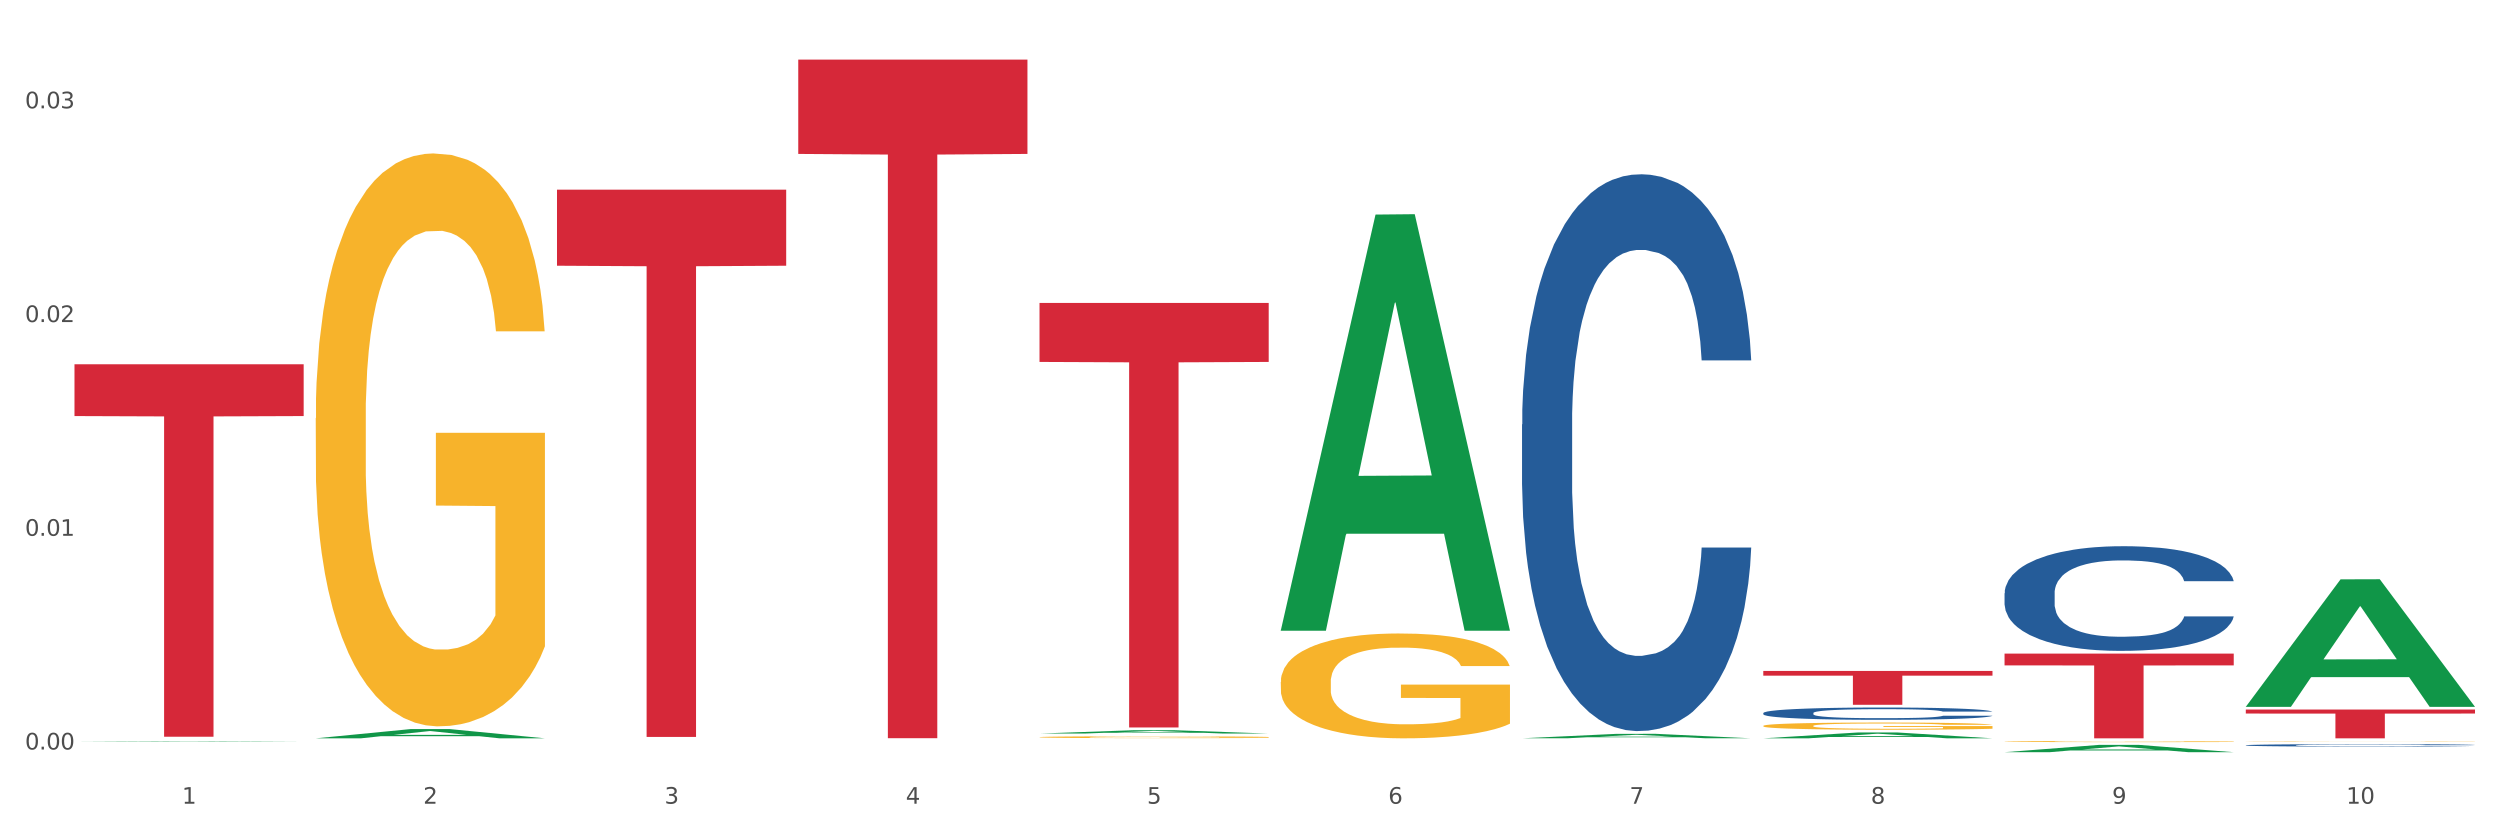 <?xml version="1.0" encoding="utf-8" standalone="no"?>
<!DOCTYPE svg PUBLIC "-//W3C//DTD SVG 1.1//EN"
  "http://www.w3.org/Graphics/SVG/1.1/DTD/svg11.dtd">
<svg xmlns:xlink="http://www.w3.org/1999/xlink" width="1080pt" height="360pt" viewBox="0 0 1080 360" xmlns="http://www.w3.org/2000/svg" version="1.1">
 <rect x="0" y="0" width="1080" height="360" fill="#333333" stroke="none"/>
 <defs>
  <style type="text/css">*{stroke-linejoin: round; stroke-linecap: butt}</style>
 </defs>
 <g id="figure_1">
  <g id="patch_1">
   <path d="M 0 360 
L 1080 360 
L 1080 0 
L 0 0 
z
" style="fill: #ffffff; stroke: #ffffff; stroke-linejoin: miter"/>
  </g>
  <g id="axes_1">
   <g id="matplotlib.axis_1">
    <g id="xtick_1">
     <g id="text_1">
      <!-- 1 -->
      <g style="fill: #4d4d4d" transform="translate(78.627 347.204) scale(0.096 -0.096)">
       <defs>
        <path id="DejaVuSans-31" d="M 794 531 
L 1825 531 
L 1825 4091 
L 703 3866 
L 703 4441 
L 1819 4666 
L 2450 4666 
L 2450 531 
L 3481 531 
L 3481 0 
L 794 0 
L 794 531 
z
" transform="scale(0.016)"/>
       </defs>
       <use xlink:href="#DejaVuSans-31"/>
      </g>
     </g>
    </g>
    <g id="xtick_2">
     <g id="text_2">
      <!-- 2 -->
      <g style="fill: #4d4d4d" transform="translate(182.851 347.204) scale(0.096 -0.096)">
       <defs>
        <path id="DejaVuSans-32" d="M 1228 531 
L 3431 531 
L 3431 0 
L 469 0 
L 469 531 
Q 828 903 1448 1529 
Q 2069 2156 2228 2338 
Q 2531 2678 2651 2914 
Q 2772 3150 2772 3378 
Q 2772 3750 2511 3984 
Q 2250 4219 1831 4219 
Q 1534 4219 1204 4116 
Q 875 4013 500 3803 
L 500 4441 
Q 881 4594 1212 4672 
Q 1544 4750 1819 4750 
Q 2544 4750 2975 4387 
Q 3406 4025 3406 3419 
Q 3406 3131 3298 2873 
Q 3191 2616 2906 2266 
Q 2828 2175 2409 1742 
Q 1991 1309 1228 531 
z
" transform="scale(0.016)"/>
       </defs>
       <use xlink:href="#DejaVuSans-32"/>
      </g>
     </g>
    </g>
    <g id="xtick_3">
     <g id="text_3">
      <!-- 3 -->
      <g style="fill: #4d4d4d" transform="translate(287.074 347.204) scale(0.096 -0.096)">
       <defs>
        <path id="DejaVuSans-33" d="M 2597 2516 
Q 3050 2419 3304 2112 
Q 3559 1806 3559 1356 
Q 3559 666 3084 287 
Q 2609 -91 1734 -91 
Q 1441 -91 1130 -33 
Q 819 25 488 141 
L 488 750 
Q 750 597 1062 519 
Q 1375 441 1716 441 
Q 2309 441 2620 675 
Q 2931 909 2931 1356 
Q 2931 1769 2642 2001 
Q 2353 2234 1838 2234 
L 1294 2234 
L 1294 2753 
L 1863 2753 
Q 2328 2753 2575 2939 
Q 2822 3125 2822 3475 
Q 2822 3834 2567 4026 
Q 2313 4219 1838 4219 
Q 1578 4219 1281 4162 
Q 984 4106 628 3988 
L 628 4550 
Q 988 4650 1302 4700 
Q 1616 4750 1894 4750 
Q 2613 4750 3031 4423 
Q 3450 4097 3450 3541 
Q 3450 3153 3228 2886 
Q 3006 2619 2597 2516 
z
" transform="scale(0.016)"/>
       </defs>
       <use xlink:href="#DejaVuSans-33"/>
      </g>
     </g>
    </g>
    <g id="xtick_4">
     <g id="text_4">
      <!-- 4 -->
      <g style="fill: #4d4d4d" transform="translate(391.298 347.204) scale(0.096 -0.096)">
       <defs>
        <path id="DejaVuSans-34" d="M 2419 4116 
L 825 1625 
L 2419 1625 
L 2419 4116 
z
M 2253 4666 
L 3047 4666 
L 3047 1625 
L 3713 1625 
L 3713 1100 
L 3047 1100 
L 3047 0 
L 2419 0 
L 2419 1100 
L 313 1100 
L 313 1709 
L 2253 4666 
z
" transform="scale(0.016)"/>
       </defs>
       <use xlink:href="#DejaVuSans-34"/>
      </g>
     </g>
    </g>
    <g id="xtick_5">
     <g id="text_5">
      <!-- 5 -->
      <g style="fill: #4d4d4d" transform="translate(495.522 347.204) scale(0.096 -0.096)">
       <defs>
        <path id="DejaVuSans-35" d="M 691 4666 
L 3169 4666 
L 3169 4134 
L 1269 4134 
L 1269 2991 
Q 1406 3038 1543 3061 
Q 1681 3084 1819 3084 
Q 2600 3084 3056 2656 
Q 3513 2228 3513 1497 
Q 3513 744 3044 326 
Q 2575 -91 1722 -91 
Q 1428 -91 1123 -41 
Q 819 9 494 109 
L 494 744 
Q 775 591 1075 516 
Q 1375 441 1709 441 
Q 2250 441 2565 725 
Q 2881 1009 2881 1497 
Q 2881 1984 2565 2268 
Q 2250 2553 1709 2553 
Q 1456 2553 1204 2497 
Q 953 2441 691 2322 
L 691 4666 
z
" transform="scale(0.016)"/>
       </defs>
       <use xlink:href="#DejaVuSans-35"/>
      </g>
     </g>
    </g>
    <g id="xtick_6">
     <g id="text_6">
      <!-- 6 -->
      <g style="fill: #4d4d4d" transform="translate(599.745 347.204) scale(0.096 -0.096)">
       <defs>
        <path id="DejaVuSans-36" d="M 2113 2584 
Q 1688 2584 1439 2293 
Q 1191 2003 1191 1497 
Q 1191 994 1439 701 
Q 1688 409 2113 409 
Q 2538 409 2786 701 
Q 3034 994 3034 1497 
Q 3034 2003 2786 2293 
Q 2538 2584 2113 2584 
z
M 3366 4563 
L 3366 3988 
Q 3128 4100 2886 4159 
Q 2644 4219 2406 4219 
Q 1781 4219 1451 3797 
Q 1122 3375 1075 2522 
Q 1259 2794 1537 2939 
Q 1816 3084 2150 3084 
Q 2853 3084 3261 2657 
Q 3669 2231 3669 1497 
Q 3669 778 3244 343 
Q 2819 -91 2113 -91 
Q 1303 -91 875 529 
Q 447 1150 447 2328 
Q 447 3434 972 4092 
Q 1497 4750 2381 4750 
Q 2619 4750 2861 4703 
Q 3103 4656 3366 4563 
z
" transform="scale(0.016)"/>
       </defs>
       <use xlink:href="#DejaVuSans-36"/>
      </g>
     </g>
    </g>
    <g id="xtick_7">
     <g id="text_7">
      <!-- 7 -->
      <g style="fill: #4d4d4d" transform="translate(703.969 347.204) scale(0.096 -0.096)">
       <defs>
        <path id="DejaVuSans-37" d="M 525 4666 
L 3525 4666 
L 3525 4397 
L 1831 0 
L 1172 0 
L 2766 4134 
L 525 4134 
L 525 4666 
z
" transform="scale(0.016)"/>
       </defs>
       <use xlink:href="#DejaVuSans-37"/>
      </g>
     </g>
    </g>
    <g id="xtick_8">
     <g id="text_8">
      <!-- 8 -->
      <g style="fill: #4d4d4d" transform="translate(808.193 347.204) scale(0.096 -0.096)">
       <defs>
        <path id="DejaVuSans-38" d="M 2034 2216 
Q 1584 2216 1326 1975 
Q 1069 1734 1069 1313 
Q 1069 891 1326 650 
Q 1584 409 2034 409 
Q 2484 409 2743 651 
Q 3003 894 3003 1313 
Q 3003 1734 2745 1975 
Q 2488 2216 2034 2216 
z
M 1403 2484 
Q 997 2584 770 2862 
Q 544 3141 544 3541 
Q 544 4100 942 4425 
Q 1341 4750 2034 4750 
Q 2731 4750 3128 4425 
Q 3525 4100 3525 3541 
Q 3525 3141 3298 2862 
Q 3072 2584 2669 2484 
Q 3125 2378 3379 2068 
Q 3634 1759 3634 1313 
Q 3634 634 3220 271 
Q 2806 -91 2034 -91 
Q 1263 -91 848 271 
Q 434 634 434 1313 
Q 434 1759 690 2068 
Q 947 2378 1403 2484 
z
M 1172 3481 
Q 1172 3119 1398 2916 
Q 1625 2713 2034 2713 
Q 2441 2713 2670 2916 
Q 2900 3119 2900 3481 
Q 2900 3844 2670 4047 
Q 2441 4250 2034 4250 
Q 1625 4250 1398 4047 
Q 1172 3844 1172 3481 
z
" transform="scale(0.016)"/>
       </defs>
       <use xlink:href="#DejaVuSans-38"/>
      </g>
     </g>
    </g>
    <g id="xtick_9">
     <g id="text_9">
      <!-- 9 -->
      <g style="fill: #4d4d4d" transform="translate(912.416 347.204) scale(0.096 -0.096)">
       <defs>
        <path id="DejaVuSans-39" d="M 703 97 
L 703 672 
Q 941 559 1184 500 
Q 1428 441 1663 441 
Q 2288 441 2617 861 
Q 2947 1281 2994 2138 
Q 2813 1869 2534 1725 
Q 2256 1581 1919 1581 
Q 1219 1581 811 2004 
Q 403 2428 403 3163 
Q 403 3881 828 4315 
Q 1253 4750 1959 4750 
Q 2769 4750 3195 4129 
Q 3622 3509 3622 2328 
Q 3622 1225 3098 567 
Q 2575 -91 1691 -91 
Q 1453 -91 1209 -44 
Q 966 3 703 97 
z
M 1959 2075 
Q 2384 2075 2632 2365 
Q 2881 2656 2881 3163 
Q 2881 3666 2632 3958 
Q 2384 4250 1959 4250 
Q 1534 4250 1286 3958 
Q 1038 3666 1038 3163 
Q 1038 2656 1286 2365 
Q 1534 2075 1959 2075 
z
" transform="scale(0.016)"/>
       </defs>
       <use xlink:href="#DejaVuSans-39"/>
      </g>
     </g>
    </g>
    <g id="xtick_10">
     <g id="text_10">
      <!-- 10 -->
      <g style="fill: #4d4d4d" transform="translate(1013.586 347.204) scale(0.096 -0.096)">
       <defs>
        <path id="DejaVuSans-30" d="M 2034 4250 
Q 1547 4250 1301 3770 
Q 1056 3291 1056 2328 
Q 1056 1369 1301 889 
Q 1547 409 2034 409 
Q 2525 409 2770 889 
Q 3016 1369 3016 2328 
Q 3016 3291 2770 3770 
Q 2525 4250 2034 4250 
z
M 2034 4750 
Q 2819 4750 3233 4129 
Q 3647 3509 3647 2328 
Q 3647 1150 3233 529 
Q 2819 -91 2034 -91 
Q 1250 -91 836 529 
Q 422 1150 422 2328 
Q 422 3509 836 4129 
Q 1250 4750 2034 4750 
z
" transform="scale(0.016)"/>
       </defs>
       <use xlink:href="#DejaVuSans-31"/>
       <use xlink:href="#DejaVuSans-30" transform="translate(63.623 0)"/>
      </g>
     </g>
    </g>
    <g id="xtick_11"/>
    <g id="xtick_12"/>
    <g id="xtick_13"/>
    <g id="xtick_14"/>
    <g id="xtick_15"/>
    <g id="xtick_16"/>
    <g id="xtick_17"/>
    <g id="xtick_18"/>
    <g id="xtick_19"/>
   </g>
   <g id="matplotlib.axis_2">
    <g id="ytick_1">
     <g id="text_11">
      <!-- 0.00 -->
      <g style="fill: #4d4d4d" transform="translate(10.8 323.786) scale(0.096 -0.096)">
       <defs>
        <path id="DejaVuSans-2e" d="M 684 794 
L 1344 794 
L 1344 0 
L 684 0 
L 684 794 
z
" transform="scale(0.016)"/>
       </defs>
       <use xlink:href="#DejaVuSans-30"/>
       <use xlink:href="#DejaVuSans-2e" transform="translate(63.623 0)"/>
       <use xlink:href="#DejaVuSans-30" transform="translate(95.41 0)"/>
       <use xlink:href="#DejaVuSans-30" transform="translate(159.033 0)"/>
      </g>
     </g>
    </g>
    <g id="ytick_2">
     <g id="text_12">
      <!-- 0.01 -->
      <g style="fill: #4d4d4d" transform="translate(10.8 231.456) scale(0.096 -0.096)">
       <use xlink:href="#DejaVuSans-30"/>
       <use xlink:href="#DejaVuSans-2e" transform="translate(63.623 0)"/>
       <use xlink:href="#DejaVuSans-30" transform="translate(95.41 0)"/>
       <use xlink:href="#DejaVuSans-31" transform="translate(159.033 0)"/>
      </g>
     </g>
    </g>
    <g id="ytick_3">
     <g id="text_13">
      <!-- 0.02 -->
      <g style="fill: #4d4d4d" transform="translate(10.8 139.127) scale(0.096 -0.096)">
       <use xlink:href="#DejaVuSans-30"/>
       <use xlink:href="#DejaVuSans-2e" transform="translate(63.623 0)"/>
       <use xlink:href="#DejaVuSans-30" transform="translate(95.41 0)"/>
       <use xlink:href="#DejaVuSans-32" transform="translate(159.033 0)"/>
      </g>
     </g>
    </g>
    <g id="ytick_4">
     <g id="text_14">
      <!-- 0.03 -->
      <g style="fill: #4d4d4d" transform="translate(10.8 46.797) scale(0.096 -0.096)">
       <use xlink:href="#DejaVuSans-30"/>
       <use xlink:href="#DejaVuSans-2e" transform="translate(63.623 0)"/>
       <use xlink:href="#DejaVuSans-30" transform="translate(95.41 0)"/>
       <use xlink:href="#DejaVuSans-33" transform="translate(159.033 0)"/>
      </g>
     </g>
    </g>
    <g id="ytick_5"/>
    <g id="ytick_6"/>
    <g id="ytick_7"/>
   </g>
   <g id="PolyCollection_1">
    <path d="M 32.175 320.374 
L 32.277 320.374 
L 73.107 320.139 
L 90.051 320.139 
L 131.187 320.375 
L 111.589 320.375 
L 102.709 320.32 
L 60.552 320.32 
L 60.246 320.321 
L 51.671 320.375 
L 32.175 320.375 
L 32.175 320.374 
L 65.86 320.287 
L 97.401 320.287 
L 81.783 320.189 
L 81.579 320.189 
L 81.375 320.189 
L 65.758 320.287 
L 65.86 320.287 
L 32.175 320.374 
z
" clip-path="url(#pef8e4efb2d)" style="fill: #109648"/>
    <path d="M 865.964 282.358 
L 964.976 282.358 
L 964.976 287.445 
L 926.028 287.479 
L 926.028 318.961 
L 904.677 318.961 
L 904.677 287.479 
L 865.964 287.445 
L 865.964 282.392 
L 865.964 282.358 
z
" clip-path="url(#pef8e4efb2d)" style="fill: #d62839"/>
    <path d="M 761.74 289.847 
L 860.753 289.847 
L 860.753 291.879 
L 821.805 291.892 
L 821.805 304.467 
L 800.454 304.467 
L 800.454 291.892 
L 761.74 291.879 
L 761.74 289.861 
L 761.74 289.847 
z
" clip-path="url(#pef8e4efb2d)" style="fill: #d62839"/>
    <path d="M 449.069 130.866 
L 548.082 130.866 
L 548.082 156.352 
L 509.134 156.524 
L 509.134 314.261 
L 487.783 314.261 
L 487.783 156.524 
L 449.069 156.352 
L 449.069 131.038 
L 449.069 130.866 
z
" clip-path="url(#pef8e4efb2d)" style="fill: #d62839"/>
    <path d="M 344.846 25.759 
L 443.858 25.759 
L 443.858 66.495 
L 404.91 66.77 
L 404.91 318.888 
L 383.559 318.888 
L 383.559 66.77 
L 344.846 66.495 
L 344.846 26.035 
L 344.846 25.759 
z
" clip-path="url(#pef8e4efb2d)" style="fill: #d62839"/>
    <path d="M 240.622 81.94 
L 339.635 81.94 
L 339.635 114.793 
L 300.687 115.015 
L 300.687 318.349 
L 279.336 318.349 
L 279.336 115.015 
L 240.622 114.793 
L 240.622 82.162 
L 240.622 81.94 
z
" clip-path="url(#pef8e4efb2d)" style="fill: #d62839"/>
    <path d="M 32.175 157.377 
L 131.187 157.377 
L 131.187 179.737 
L 92.239 179.888 
L 92.239 318.28 
L 70.888 318.28 
L 70.888 179.888 
L 32.175 179.737 
L 32.175 157.528 
L 32.175 157.377 
z
" clip-path="url(#pef8e4efb2d)" style="fill: #d62839"/>
    <path d="M 970.188 306.532 
L 1069.2 306.532 
L 1069.2 308.259 
L 1030.252 308.271 
L 1030.252 318.961 
L 1008.901 318.961 
L 1008.901 308.271 
L 970.188 308.259 
L 970.188 306.544 
L 970.188 306.532 
z
" clip-path="url(#pef8e4efb2d)" style="fill: #d62839"/>
    <path d="M 657.517 183.366 
L 657.634 183.147 
L 657.634 176.995 
L 657.985 168.647 
L 659.272 153.269 
L 660.911 141.626 
L 663.72 128.005 
L 665.241 122.294 
L 667.231 115.923 
L 671.327 105.597 
L 676.008 96.81 
L 679.285 91.977 
L 681.743 88.901 
L 687.244 83.409 
L 690.404 80.993 
L 693.681 79.015 
L 696.49 77.697 
L 701.171 76.159 
L 704.916 75.5 
L 709.247 75.281 
L 712.875 75.5 
L 717.673 76.379 
L 724.695 79.015 
L 727.387 80.553 
L 731.015 83.189 
L 734.76 86.704 
L 737.803 90.219 
L 741.314 95.272 
L 744.943 101.863 
L 748.454 110.211 
L 750.911 117.9 
L 752.901 126.028 
L 754.657 135.914 
L 755.944 146.679 
L 756.529 155.686 
L 735.112 155.686 
L 734.526 147.558 
L 733.356 138.77 
L 732.186 132.839 
L 730.898 128.005 
L 728.909 122.513 
L 727.153 118.998 
L 724.227 114.824 
L 721.535 112.188 
L 719.312 110.65 
L 716.62 109.332 
L 710.885 108.014 
L 706.789 108.014 
L 704.214 108.453 
L 701.054 109.552 
L 698.362 111.09 
L 695.202 113.726 
L 692.745 116.582 
L 690.287 120.316 
L 688.882 122.953 
L 686.776 127.786 
L 685.371 131.74 
L 683.499 138.55 
L 682.445 143.383 
L 680.573 155.906 
L 679.754 165.132 
L 679.402 171.503 
L 679.168 178.533 
L 679.168 212.804 
L 679.871 228.182 
L 680.456 234.773 
L 681.392 242.242 
L 683.148 251.908 
L 685.722 261.355 
L 688.414 268.165 
L 690.638 272.339 
L 692.745 275.415 
L 694.851 277.831 
L 697.426 280.028 
L 699.533 281.346 
L 702.693 282.665 
L 706.438 283.324 
L 709.364 283.324 
L 715.332 282.225 
L 718.024 281.127 
L 720.599 279.589 
L 723.408 277.172 
L 725.632 274.536 
L 726.919 272.559 
L 729.026 268.385 
L 730.664 263.991 
L 732.069 258.938 
L 733.005 254.545 
L 734.058 247.954 
L 734.877 240.485 
L 735.112 236.53 
L 756.529 236.53 
L 756.061 244.439 
L 755.242 252.128 
L 753.603 262.453 
L 752.316 268.385 
L 750.326 275.635 
L 748.22 281.786 
L 745.294 288.596 
L 742.602 293.649 
L 739.793 298.043 
L 736.75 301.997 
L 731.249 307.489 
L 729.26 309.027 
L 725.046 311.663 
L 721.769 313.201 
L 716.971 314.739 
L 712.055 315.618 
L 706.906 315.837 
L 702.341 315.398 
L 697.309 314.08 
L 694.149 312.762 
L 690.638 310.784 
L 686.542 307.709 
L 682.679 303.974 
L 679.051 299.58 
L 675.657 294.528 
L 672.497 288.816 
L 668.401 279.369 
L 665.358 270.142 
L 663.134 261.575 
L 661.613 254.325 
L 660.091 245.098 
L 659.272 238.727 
L 657.985 223.349 
L 657.517 209.07 
L 657.517 183.366 
z
" clip-path="url(#pef8e4efb2d)" style="fill: #255c99"/>
    <path d="M 865.964 256.277 
L 866.081 256.236 
L 866.081 255.079 
L 866.432 253.51 
L 867.719 250.619 
L 869.358 248.43 
L 872.167 245.87 
L 873.688 244.796 
L 875.678 243.598 
L 879.774 241.657 
L 884.456 240.005 
L 887.733 239.097 
L 890.19 238.518 
L 895.691 237.486 
L 898.851 237.032 
L 902.128 236.66 
L 904.937 236.412 
L 909.618 236.123 
L 913.364 235.999 
L 917.694 235.958 
L 921.322 235.999 
L 926.12 236.164 
L 933.143 236.66 
L 935.834 236.949 
L 939.463 237.445 
L 943.208 238.105 
L 946.251 238.766 
L 949.762 239.716 
L 953.39 240.955 
L 956.901 242.524 
L 959.359 243.97 
L 961.348 245.498 
L 963.104 247.356 
L 964.391 249.38 
L 964.976 251.073 
L 943.559 251.073 
L 942.974 249.545 
L 941.803 247.893 
L 940.633 246.778 
L 939.346 245.87 
L 937.356 244.837 
L 935.6 244.176 
L 932.674 243.392 
L 929.983 242.896 
L 927.759 242.607 
L 925.067 242.359 
L 919.332 242.111 
L 915.236 242.111 
L 912.661 242.194 
L 909.501 242.401 
L 906.81 242.69 
L 903.65 243.185 
L 901.192 243.722 
L 898.734 244.424 
L 897.33 244.92 
L 895.223 245.828 
L 893.819 246.572 
L 891.946 247.852 
L 890.893 248.761 
L 889.02 251.115 
L 888.201 252.849 
L 887.85 254.047 
L 887.616 255.368 
L 887.616 261.811 
L 888.318 264.702 
L 888.903 265.941 
L 889.839 267.345 
L 891.595 269.162 
L 894.17 270.938 
L 896.861 272.219 
L 899.085 273.003 
L 901.192 273.581 
L 903.298 274.036 
L 905.873 274.449 
L 907.98 274.696 
L 911.14 274.944 
L 914.885 275.068 
L 917.811 275.068 
L 923.78 274.862 
L 926.472 274.655 
L 929.046 274.366 
L 931.855 273.912 
L 934.079 273.416 
L 935.366 273.045 
L 937.473 272.26 
L 939.111 271.434 
L 940.516 270.484 
L 941.452 269.658 
L 942.505 268.419 
L 943.325 267.015 
L 943.559 266.271 
L 964.976 266.271 
L 964.508 267.758 
L 963.689 269.204 
L 962.05 271.145 
L 960.763 272.26 
L 958.773 273.623 
L 956.667 274.779 
L 953.741 276.059 
L 951.049 277.009 
L 948.24 277.835 
L 945.197 278.579 
L 939.697 279.611 
L 937.707 279.9 
L 933.494 280.396 
L 930.217 280.685 
L 925.418 280.974 
L 920.503 281.139 
L 915.353 281.18 
L 910.789 281.098 
L 905.756 280.85 
L 902.596 280.602 
L 899.085 280.231 
L 894.989 279.652 
L 891.127 278.95 
L 887.499 278.124 
L 884.105 277.174 
L 880.945 276.101 
L 876.848 274.325 
L 873.805 272.59 
L 871.582 270.98 
L 870.06 269.617 
L 868.539 267.882 
L 867.719 266.684 
L 866.432 263.794 
L 865.964 261.109 
L 865.964 256.277 
z
" clip-path="url(#pef8e4efb2d)" style="fill: #255c99"/>
    <path d="M 970.188 321.949 
L 970.305 321.948 
L 970.305 321.921 
L 970.656 321.884 
L 971.943 321.817 
L 973.582 321.766 
L 976.39 321.706 
L 977.912 321.681 
L 979.902 321.653 
L 983.998 321.608 
L 988.679 321.57 
L 991.956 321.549 
L 994.414 321.535 
L 999.915 321.511 
L 1003.075 321.501 
L 1006.352 321.492 
L 1009.161 321.486 
L 1013.842 321.479 
L 1017.587 321.477 
L 1021.917 321.476 
L 1025.546 321.477 
L 1030.344 321.48 
L 1037.366 321.492 
L 1040.058 321.499 
L 1043.686 321.51 
L 1047.431 321.526 
L 1050.474 321.541 
L 1053.985 321.563 
L 1057.613 321.592 
L 1061.125 321.628 
L 1063.582 321.662 
L 1065.572 321.698 
L 1067.327 321.741 
L 1068.615 321.788 
L 1069.2 321.828 
L 1047.782 321.828 
L 1047.197 321.792 
L 1046.027 321.753 
L 1044.857 321.728 
L 1043.569 321.706 
L 1041.58 321.682 
L 1039.824 321.667 
L 1036.898 321.649 
L 1034.206 321.637 
L 1031.983 321.63 
L 1029.291 321.625 
L 1023.556 321.619 
L 1019.46 321.619 
L 1016.885 321.621 
L 1013.725 321.626 
L 1011.033 321.632 
L 1007.873 321.644 
L 1005.415 321.656 
L 1002.958 321.673 
L 1001.553 321.684 
L 999.447 321.705 
L 998.042 321.723 
L 996.17 321.753 
L 995.116 321.774 
L 993.244 321.828 
L 992.424 321.869 
L 992.073 321.897 
L 991.839 321.927 
L 991.839 322.077 
L 992.541 322.145 
L 993.127 322.174 
L 994.063 322.206 
L 995.818 322.249 
L 998.393 322.29 
L 1001.085 322.32 
L 1003.309 322.338 
L 1005.415 322.352 
L 1007.522 322.362 
L 1010.097 322.372 
L 1012.203 322.377 
L 1015.363 322.383 
L 1019.109 322.386 
L 1022.035 322.386 
L 1028.003 322.381 
L 1030.695 322.377 
L 1033.27 322.37 
L 1036.079 322.359 
L 1038.303 322.348 
L 1039.59 322.339 
L 1041.697 322.321 
L 1043.335 322.302 
L 1044.739 322.279 
L 1045.676 322.26 
L 1046.729 322.231 
L 1047.548 322.199 
L 1047.782 322.181 
L 1069.2 322.181 
L 1068.732 322.216 
L 1067.913 322.25 
L 1066.274 322.295 
L 1064.987 322.321 
L 1062.997 322.352 
L 1060.89 322.379 
L 1057.965 322.409 
L 1055.273 322.431 
L 1052.464 322.451 
L 1049.421 322.468 
L 1043.92 322.492 
L 1041.931 322.499 
L 1037.717 322.51 
L 1034.44 322.517 
L 1029.642 322.524 
L 1024.726 322.527 
L 1019.577 322.528 
L 1015.012 322.527 
L 1009.98 322.521 
L 1006.82 322.515 
L 1003.309 322.506 
L 999.212 322.493 
L 995.35 322.477 
L 991.722 322.457 
L 988.328 322.435 
L 985.168 322.41 
L 981.072 322.369 
L 978.029 322.328 
L 975.805 322.291 
L 974.284 322.259 
L 972.762 322.219 
L 971.943 322.191 
L 970.656 322.124 
L 970.188 322.061 
L 970.188 321.949 
z
" clip-path="url(#pef8e4efb2d)" style="fill: #255c99"/>
    <path d="M 970.188 320.212 
L 970.304 320.212 
L 970.304 320.207 
L 970.538 320.203 
L 971.707 320.192 
L 973.461 320.183 
L 974.747 320.178 
L 976.032 320.174 
L 977.552 320.17 
L 979.422 320.166 
L 982.813 320.16 
L 984.917 320.157 
L 987.488 320.154 
L 992.164 320.149 
L 995.554 320.146 
L 999.061 320.144 
L 1004.789 320.142 
L 1008.53 320.14 
L 1012.505 320.14 
L 1017.297 320.139 
L 1020.921 320.139 
L 1028.87 320.139 
L 1035.65 320.141 
L 1038.923 320.142 
L 1043.132 320.143 
L 1045.353 320.144 
L 1048.977 320.147 
L 1052.717 320.15 
L 1055.289 320.152 
L 1059.147 320.157 
L 1062.069 320.162 
L 1064.758 320.168 
L 1066.161 320.173 
L 1067.213 320.177 
L 1068.148 320.181 
L 1069.083 320.188 
L 1048.041 320.188 
L 1047.223 320.183 
L 1045.937 320.178 
L 1044.067 320.174 
L 1042.43 320.171 
L 1039.625 320.167 
L 1037.053 320.165 
L 1034.364 320.163 
L 1031.091 320.162 
L 1028.52 320.161 
L 1024.896 320.16 
L 1017.765 320.16 
L 1012.972 320.162 
L 1009.699 320.163 
L 1007.595 320.164 
L 1005.724 320.166 
L 1003.62 320.168 
L 1001.165 320.171 
L 999.412 320.174 
L 997.659 320.177 
L 996.256 320.181 
L 994.97 320.185 
L 993.918 320.189 
L 993.1 320.194 
L 992.398 320.199 
L 991.814 320.208 
L 991.814 320.228 
L 992.047 320.233 
L 992.632 320.239 
L 993.333 320.243 
L 994.502 320.249 
L 995.554 320.252 
L 997.542 320.257 
L 999.763 320.262 
L 1001.516 320.265 
L 1003.27 320.267 
L 1006.309 320.27 
L 1009.699 320.273 
L 1012.621 320.274 
L 1016.596 320.276 
L 1019.285 320.276 
L 1021.623 320.277 
L 1027.351 320.277 
L 1031.442 320.276 
L 1036.001 320.275 
L 1039.508 320.274 
L 1042.43 320.272 
L 1045.704 320.27 
L 1047.808 320.267 
L 1047.808 320.237 
L 1022.09 320.237 
L 1022.09 320.216 
L 1069.2 320.216 
L 1069.2 320.276 
L 1067.213 320.279 
L 1064.992 320.282 
L 1062.654 320.284 
L 1059.147 320.287 
L 1054.938 320.29 
L 1051.198 320.292 
L 1047.223 320.294 
L 1042.547 320.295 
L 1036.469 320.297 
L 1032.728 320.297 
L 1028.052 320.298 
L 1022.558 320.298 
L 1017.765 320.298 
L 1013.089 320.297 
L 1008.179 320.296 
L 1003.387 320.294 
L 999.763 320.292 
L 996.139 320.29 
L 992.281 320.287 
L 989.242 320.284 
L 986.904 320.281 
L 984.332 320.278 
L 981.527 320.273 
L 979.422 320.269 
L 977.552 320.265 
L 975.565 320.26 
L 974.162 320.256 
L 972.759 320.25 
L 971.941 320.246 
L 971.006 320.239 
L 970.304 320.23 
L 970.188 320.212 
z
" clip-path="url(#pef8e4efb2d)" style="fill: #f7b32b"/>
    <path d="M 865.964 320.351 
L 866.081 320.351 
L 866.081 320.336 
L 866.315 320.323 
L 867.484 320.291 
L 869.237 320.265 
L 870.523 320.251 
L 871.809 320.24 
L 873.329 320.229 
L 875.199 320.217 
L 878.589 320.2 
L 880.693 320.191 
L 883.265 320.182 
L 887.941 320.168 
L 891.331 320.161 
L 894.838 320.154 
L 900.566 320.147 
L 904.306 320.143 
L 908.281 320.141 
L 913.074 320.139 
L 916.698 320.139 
L 924.647 320.14 
L 931.427 320.144 
L 934.7 320.147 
L 938.908 320.152 
L 941.129 320.155 
L 944.753 320.162 
L 948.494 320.171 
L 951.066 320.178 
L 954.923 320.193 
L 957.846 320.207 
L 960.534 320.225 
L 961.937 320.237 
L 962.989 320.248 
L 963.924 320.261 
L 964.859 320.282 
L 943.818 320.282 
L 943 320.267 
L 941.714 320.253 
L 939.843 320.24 
L 938.207 320.231 
L 935.401 320.221 
L 932.829 320.214 
L 930.141 320.209 
L 926.868 320.205 
L 924.296 320.203 
L 920.672 320.201 
L 913.541 320.201 
L 908.749 320.205 
L 905.475 320.209 
L 903.371 320.213 
L 901.501 320.217 
L 899.397 320.223 
L 896.942 320.232 
L 895.188 320.24 
L 893.435 320.25 
L 892.032 320.26 
L 890.746 320.272 
L 889.694 320.284 
L 888.876 320.297 
L 888.175 320.313 
L 887.59 320.34 
L 887.59 320.397 
L 887.824 320.41 
L 888.408 320.427 
L 889.11 320.441 
L 890.279 320.456 
L 891.331 320.467 
L 893.318 320.482 
L 895.539 320.494 
L 897.293 320.502 
L 899.046 320.509 
L 902.085 320.518 
L 905.475 320.526 
L 908.398 320.53 
L 912.372 320.535 
L 915.061 320.536 
L 917.399 320.537 
L 923.127 320.537 
L 927.218 320.536 
L 931.777 320.533 
L 935.284 320.529 
L 938.207 320.525 
L 941.48 320.517 
L 943.584 320.51 
L 943.584 320.422 
L 917.867 320.422 
L 917.867 320.363 
L 964.976 320.363 
L 964.976 320.535 
L 962.989 320.543 
L 960.768 320.551 
L 958.43 320.559 
L 954.923 320.567 
L 950.715 320.576 
L 946.974 320.582 
L 943 320.587 
L 938.324 320.591 
L 932.245 320.596 
L 928.504 320.597 
L 923.828 320.599 
L 918.334 320.599 
L 913.541 320.598 
L 908.865 320.596 
L 903.956 320.592 
L 899.163 320.587 
L 895.539 320.581 
L 891.915 320.575 
L 888.058 320.566 
L 885.018 320.557 
L 882.68 320.55 
L 880.109 320.54 
L 877.303 320.528 
L 875.199 320.516 
L 873.329 320.504 
L 871.341 320.489 
L 869.938 320.476 
L 868.536 320.46 
L 867.717 320.448 
L 866.782 320.429 
L 866.081 320.402 
L 865.964 320.351 
z
" clip-path="url(#pef8e4efb2d)" style="fill: #f7b32b"/>
    <path d="M 761.74 313.577 
L 761.857 313.574 
L 761.857 313.472 
L 762.091 313.384 
L 763.26 313.171 
L 765.013 312.995 
L 766.299 312.902 
L 767.585 312.825 
L 769.105 312.749 
L 770.975 312.669 
L 774.365 312.553 
L 776.469 312.494 
L 779.041 312.431 
L 783.717 312.341 
L 787.107 312.29 
L 790.614 312.247 
L 796.342 312.196 
L 800.083 312.173 
L 804.057 312.156 
L 808.85 312.145 
L 812.474 312.142 
L 820.423 312.151 
L 827.203 312.176 
L 830.476 312.196 
L 834.685 312.23 
L 836.906 312.253 
L 840.529 312.298 
L 844.27 312.358 
L 846.842 312.409 
L 850.7 312.505 
L 853.622 312.601 
L 856.311 312.72 
L 857.713 312.803 
L 858.766 312.879 
L 859.701 312.967 
L 860.636 313.106 
L 839.594 313.106 
L 838.776 313.007 
L 837.49 312.913 
L 835.62 312.823 
L 833.983 312.766 
L 831.178 312.695 
L 828.606 312.65 
L 825.917 312.616 
L 822.644 312.587 
L 820.072 312.573 
L 816.448 312.562 
L 809.318 312.565 
L 804.525 312.587 
L 801.252 312.616 
L 799.148 312.641 
L 797.277 312.669 
L 795.173 312.709 
L 792.718 312.769 
L 790.965 312.823 
L 789.211 312.891 
L 787.809 312.959 
L 786.523 313.038 
L 785.471 313.123 
L 784.652 313.211 
L 783.951 313.319 
L 783.366 313.497 
L 783.366 313.886 
L 783.6 313.974 
L 784.185 314.09 
L 784.886 314.178 
L 786.055 314.283 
L 787.107 314.353 
L 789.094 314.456 
L 791.315 314.541 
L 793.069 314.594 
L 794.822 314.64 
L 797.862 314.702 
L 801.252 314.753 
L 804.174 314.784 
L 808.149 314.813 
L 810.837 314.824 
L 813.175 314.83 
L 818.903 314.83 
L 822.995 314.821 
L 827.554 314.801 
L 831.061 314.776 
L 833.983 314.745 
L 837.256 314.694 
L 839.36 314.645 
L 839.36 314.053 
L 813.643 314.05 
L 813.643 313.656 
L 860.753 313.656 
L 860.753 314.813 
L 858.766 314.872 
L 856.544 314.926 
L 854.206 314.974 
L 850.7 315.034 
L 846.491 315.091 
L 842.751 315.13 
L 838.776 315.164 
L 834.1 315.195 
L 828.021 315.224 
L 824.281 315.235 
L 819.605 315.244 
L 814.111 315.247 
L 809.318 315.241 
L 804.642 315.227 
L 799.732 315.201 
L 794.939 315.164 
L 791.315 315.127 
L 787.692 315.082 
L 783.834 315.023 
L 780.795 314.966 
L 778.457 314.915 
L 775.885 314.85 
L 773.079 314.765 
L 770.975 314.688 
L 769.105 314.609 
L 767.118 314.507 
L 765.715 314.419 
L 764.312 314.308 
L 763.494 314.226 
L 762.559 314.098 
L 761.857 313.92 
L 761.74 313.577 
z
" clip-path="url(#pef8e4efb2d)" style="fill: #f7b32b"/>
    <path d="M 553.293 294.596 
L 553.41 294.555 
L 553.41 293.066 
L 553.644 291.783 
L 554.813 288.681 
L 556.566 286.116 
L 557.852 284.751 
L 559.138 283.634 
L 560.658 282.517 
L 562.528 281.359 
L 565.918 279.663 
L 568.022 278.794 
L 570.594 277.884 
L 575.27 276.56 
L 578.66 275.816 
L 582.167 275.195 
L 587.895 274.45 
L 591.636 274.12 
L 595.61 273.871 
L 600.403 273.706 
L 604.027 273.664 
L 611.976 273.789 
L 618.756 274.161 
L 622.029 274.45 
L 626.237 274.947 
L 628.458 275.278 
L 632.082 275.94 
L 635.823 276.808 
L 638.395 277.553 
L 642.252 278.959 
L 645.175 280.366 
L 647.863 282.103 
L 649.266 283.303 
L 650.318 284.42 
L 651.253 285.702 
L 652.189 287.729 
L 631.147 287.729 
L 630.329 286.281 
L 629.043 284.916 
L 627.173 283.593 
L 625.536 282.765 
L 622.73 281.731 
L 620.159 281.069 
L 617.47 280.573 
L 614.197 280.159 
L 611.625 279.952 
L 608.001 279.787 
L 600.87 279.828 
L 596.078 280.159 
L 592.805 280.573 
L 590.7 280.945 
L 588.83 281.359 
L 586.726 281.938 
L 584.271 282.807 
L 582.518 283.593 
L 580.764 284.585 
L 579.361 285.578 
L 578.075 286.736 
L 577.023 287.977 
L 576.205 289.26 
L 575.504 290.832 
L 574.919 293.438 
L 574.919 299.105 
L 575.153 300.388 
L 575.737 302.084 
L 576.439 303.366 
L 577.608 304.897 
L 578.66 305.931 
L 580.647 307.42 
L 582.868 308.661 
L 584.622 309.447 
L 586.375 310.109 
L 589.415 311.019 
L 592.805 311.763 
L 595.727 312.218 
L 599.702 312.632 
L 602.39 312.798 
L 604.728 312.88 
L 610.456 312.88 
L 614.548 312.756 
L 619.107 312.467 
L 622.613 312.094 
L 625.536 311.639 
L 628.809 310.895 
L 630.913 310.191 
L 630.913 301.546 
L 605.196 301.504 
L 605.196 295.754 
L 652.306 295.754 
L 652.306 312.632 
L 650.318 313.501 
L 648.097 314.287 
L 645.759 314.99 
L 642.252 315.859 
L 638.044 316.686 
L 634.303 317.265 
L 630.329 317.762 
L 625.653 318.217 
L 619.574 318.63 
L 615.833 318.796 
L 611.158 318.92 
L 605.663 318.961 
L 600.87 318.879 
L 596.195 318.672 
L 591.285 318.299 
L 586.492 317.762 
L 582.868 317.224 
L 579.244 316.562 
L 575.387 315.693 
L 572.347 314.866 
L 570.009 314.121 
L 567.438 313.17 
L 564.632 311.929 
L 562.528 310.812 
L 560.658 309.654 
L 558.67 308.165 
L 557.268 306.882 
L 555.865 305.269 
L 555.047 304.069 
L 554.111 302.208 
L 553.41 299.602 
L 553.293 294.596 
z
" clip-path="url(#pef8e4efb2d)" style="fill: #f7b32b"/>
    <path d="M 761.74 308.035 
L 761.857 308.03 
L 761.857 307.894 
L 762.208 307.709 
L 763.496 307.369 
L 765.134 307.112 
L 767.943 306.811 
L 769.465 306.684 
L 771.454 306.543 
L 775.551 306.315 
L 780.232 306.121 
L 783.509 306.014 
L 785.967 305.946 
L 791.467 305.824 
L 794.627 305.771 
L 797.904 305.727 
L 800.713 305.698 
L 805.395 305.664 
L 809.14 305.649 
L 813.47 305.644 
L 817.098 305.649 
L 821.897 305.669 
L 828.919 305.727 
L 831.611 305.761 
L 835.239 305.819 
L 838.984 305.897 
L 842.027 305.975 
L 845.538 306.087 
L 849.166 306.232 
L 852.677 306.417 
L 855.135 306.587 
L 857.125 306.767 
L 858.88 306.985 
L 860.168 307.224 
L 860.753 307.423 
L 839.335 307.423 
L 838.75 307.243 
L 837.58 307.049 
L 836.409 306.917 
L 835.122 306.811 
L 833.132 306.689 
L 831.377 306.611 
L 828.451 306.519 
L 825.759 306.461 
L 823.535 306.427 
L 820.843 306.398 
L 815.109 306.368 
L 811.012 306.368 
L 808.438 306.378 
L 805.278 306.402 
L 802.586 306.436 
L 799.426 306.495 
L 796.968 306.558 
L 794.51 306.641 
L 793.106 306.699 
L 790.999 306.806 
L 789.595 306.893 
L 787.722 307.044 
L 786.669 307.151 
L 784.796 307.428 
L 783.977 307.632 
L 783.626 307.773 
L 783.392 307.928 
L 783.392 308.686 
L 784.094 309.026 
L 784.679 309.172 
L 785.616 309.337 
L 787.371 309.551 
L 789.946 309.76 
L 792.638 309.91 
L 794.862 310.003 
L 796.968 310.071 
L 799.075 310.124 
L 801.65 310.173 
L 803.756 310.202 
L 806.916 310.231 
L 810.661 310.246 
L 813.587 310.246 
L 819.556 310.221 
L 822.248 310.197 
L 824.823 310.163 
L 827.632 310.11 
L 829.855 310.051 
L 831.143 310.007 
L 833.249 309.915 
L 834.888 309.818 
L 836.292 309.706 
L 837.229 309.609 
L 838.282 309.463 
L 839.101 309.298 
L 839.335 309.211 
L 860.753 309.211 
L 860.285 309.386 
L 859.465 309.556 
L 857.827 309.784 
L 856.539 309.915 
L 854.55 310.076 
L 852.443 310.212 
L 849.517 310.362 
L 846.825 310.474 
L 844.017 310.571 
L 840.974 310.659 
L 835.473 310.78 
L 833.483 310.814 
L 829.27 310.872 
L 825.993 310.906 
L 821.195 310.94 
L 816.279 310.96 
L 811.13 310.965 
L 806.565 310.955 
L 801.533 310.926 
L 798.373 310.897 
L 794.862 310.853 
L 790.765 310.785 
L 786.903 310.702 
L 783.275 310.605 
L 779.881 310.493 
L 776.721 310.367 
L 772.625 310.158 
L 769.582 309.954 
L 767.358 309.765 
L 765.837 309.604 
L 764.315 309.4 
L 763.496 309.259 
L 762.208 308.919 
L 761.74 308.603 
L 761.74 308.035 
z
" clip-path="url(#pef8e4efb2d)" style="fill: #255c99"/>
    <path d="M 449.069 318.447 
L 449.186 318.447 
L 449.186 318.42 
L 449.42 318.397 
L 450.589 318.342 
L 452.343 318.296 
L 453.628 318.272 
L 454.914 318.252 
L 456.434 318.232 
L 458.304 318.211 
L 461.694 318.181 
L 463.799 318.165 
L 466.37 318.149 
L 471.046 318.125 
L 474.436 318.112 
L 477.943 318.101 
L 483.671 318.087 
L 487.412 318.081 
L 491.386 318.077 
L 496.179 318.074 
L 499.803 318.073 
L 507.752 318.076 
L 514.532 318.082 
L 517.805 318.087 
L 522.014 318.096 
L 524.235 318.102 
L 527.859 318.114 
L 531.599 318.13 
L 534.171 318.143 
L 538.029 318.168 
L 540.951 318.193 
L 543.64 318.224 
L 545.043 318.246 
L 546.095 318.266 
L 547.03 318.289 
L 547.965 318.325 
L 526.923 318.325 
L 526.105 318.299 
L 524.819 318.274 
L 522.949 318.251 
L 521.312 318.236 
L 518.507 318.218 
L 515.935 318.206 
L 513.246 318.197 
L 509.973 318.189 
L 507.401 318.186 
L 503.778 318.183 
L 496.647 318.184 
L 491.854 318.189 
L 488.581 318.197 
L 486.477 318.203 
L 484.606 318.211 
L 482.502 318.221 
L 480.047 318.237 
L 478.294 318.251 
L 476.54 318.269 
L 475.138 318.286 
L 473.852 318.307 
L 472.8 318.329 
L 471.981 318.352 
L 471.28 318.38 
L 470.696 318.427 
L 470.696 318.528 
L 470.929 318.551 
L 471.514 318.581 
L 472.215 318.604 
L 473.384 318.632 
L 474.436 318.65 
L 476.424 318.677 
L 478.645 318.699 
L 480.398 318.713 
L 482.152 318.725 
L 485.191 318.741 
L 488.581 318.754 
L 491.503 318.763 
L 495.478 318.77 
L 498.167 318.773 
L 500.505 318.774 
L 506.232 318.774 
L 510.324 318.772 
L 514.883 318.767 
L 518.39 318.76 
L 521.312 318.752 
L 524.585 318.739 
L 526.69 318.726 
L 526.69 318.572 
L 500.972 318.571 
L 500.972 318.468 
L 548.082 318.468 
L 548.082 318.77 
L 546.095 318.785 
L 543.874 318.799 
L 541.536 318.812 
L 538.029 318.828 
L 533.82 318.842 
L 530.08 318.853 
L 526.105 318.862 
L 521.429 318.87 
L 515.351 318.877 
L 511.61 318.88 
L 506.934 318.882 
L 501.44 318.883 
L 496.647 318.882 
L 491.971 318.878 
L 487.061 318.871 
L 482.268 318.862 
L 478.645 318.852 
L 475.021 318.84 
L 471.163 318.825 
L 468.124 318.81 
L 465.786 318.797 
L 463.214 318.78 
L 460.409 318.757 
L 458.304 318.737 
L 456.434 318.717 
L 454.447 318.69 
L 453.044 318.667 
L 451.641 318.638 
L 450.823 318.617 
L 449.888 318.584 
L 449.186 318.537 
L 449.069 318.447 
z
" clip-path="url(#pef8e4efb2d)" style="fill: #f7b32b"/>
    <path d="M 136.399 180.653 
L 136.516 180.427 
L 136.516 172.289 
L 136.749 165.282 
L 137.918 148.33 
L 139.672 134.315 
L 140.958 126.856 
L 142.244 120.753 
L 143.763 114.65 
L 145.634 108.321 
L 149.024 99.054 
L 151.128 94.307 
L 153.699 89.334 
L 158.375 82.101 
L 161.765 78.033 
L 165.272 74.642 
L 171 70.573 
L 174.741 68.765 
L 178.716 67.409 
L 183.508 66.505 
L 187.132 66.279 
L 195.081 66.957 
L 201.861 68.991 
L 205.135 70.573 
L 209.343 73.286 
L 211.564 75.094 
L 215.188 78.711 
L 218.928 83.458 
L 221.5 87.526 
L 225.358 95.211 
L 228.28 102.897 
L 230.969 112.39 
L 232.372 118.945 
L 233.424 125.048 
L 234.359 132.055 
L 235.294 143.131 
L 214.253 143.131 
L 213.434 135.22 
L 212.148 127.76 
L 210.278 120.527 
L 208.641 116.007 
L 205.836 110.356 
L 203.264 106.739 
L 200.576 104.027 
L 197.302 101.766 
L 194.731 100.636 
L 191.107 99.732 
L 183.976 99.958 
L 179.183 101.766 
L 175.91 104.027 
L 173.806 106.061 
L 171.936 108.321 
L 169.831 111.486 
L 167.377 116.233 
L 165.623 120.527 
L 163.87 125.952 
L 162.467 131.377 
L 161.181 137.706 
L 160.129 144.487 
L 159.311 151.494 
L 158.609 160.084 
L 158.025 174.324 
L 158.025 205.291 
L 158.259 212.298 
L 158.843 221.565 
L 159.544 228.572 
L 160.713 236.936 
L 161.765 242.586 
L 163.753 250.724 
L 165.974 257.505 
L 167.727 261.799 
L 169.481 265.416 
L 172.52 270.389 
L 175.91 274.457 
L 178.833 276.944 
L 182.807 279.204 
L 185.496 280.108 
L 187.834 280.56 
L 193.562 280.56 
L 197.653 279.882 
L 202.212 278.3 
L 205.719 276.266 
L 208.641 273.779 
L 211.915 269.711 
L 214.019 265.868 
L 214.019 218.627 
L 188.301 218.401 
L 188.301 186.982 
L 235.411 186.982 
L 235.411 279.204 
L 233.424 283.951 
L 231.203 288.246 
L 228.865 292.088 
L 225.358 296.835 
L 221.15 301.356 
L 217.409 304.52 
L 213.434 307.233 
L 208.758 309.719 
L 202.68 311.979 
L 198.939 312.883 
L 194.263 313.562 
L 188.769 313.788 
L 183.976 313.336 
L 179.3 312.205 
L 174.39 310.171 
L 169.598 307.233 
L 165.974 304.294 
L 162.35 300.678 
L 158.492 295.931 
L 155.453 291.41 
L 153.115 287.341 
L 150.543 282.143 
L 147.738 275.362 
L 145.634 269.259 
L 143.763 262.93 
L 141.776 254.792 
L 140.373 247.785 
L 138.97 238.97 
L 138.152 232.415 
L 137.217 222.243 
L 136.516 208.003 
L 136.399 180.653 
z
" clip-path="url(#pef8e4efb2d)" style="fill: #f7b32b"/>
    <path d="M 761.74 318.957 
L 761.842 318.954 
L 802.672 316.426 
L 819.617 316.424 
L 860.753 318.961 
L 841.154 318.961 
L 832.274 318.37 
L 790.117 318.37 
L 789.811 318.38 
L 781.237 318.961 
L 761.74 318.961 
L 761.74 318.957 
L 795.425 318.018 
L 826.966 318.015 
L 811.349 316.965 
L 811.144 316.96 
L 810.94 316.967 
L 795.323 318.015 
L 795.425 318.018 
L 761.74 318.957 
z
" clip-path="url(#pef8e4efb2d)" style="fill: #109648"/>
    <path d="M 136.399 318.954 
L 136.501 318.95 
L 177.331 314.969 
L 194.275 314.965 
L 235.411 318.961 
L 215.813 318.961 
L 206.932 318.031 
L 164.775 318.031 
L 164.469 318.046 
L 155.895 318.961 
L 136.399 318.961 
L 136.399 318.954 
L 170.083 317.475 
L 201.624 317.472 
L 186.007 315.817 
L 185.803 315.809 
L 185.599 315.821 
L 169.981 317.472 
L 170.083 317.475 
L 136.399 318.954 
z
" clip-path="url(#pef8e4efb2d)" style="fill: #109648"/>
    <path d="M 449.069 316.893 
L 449.172 316.892 
L 490.001 315.44 
L 506.946 315.438 
L 548.082 316.896 
L 528.484 316.896 
L 519.603 316.556 
L 477.446 316.556 
L 477.14 316.562 
L 468.566 316.896 
L 449.069 316.896 
L 449.069 316.893 
L 482.754 316.354 
L 514.295 316.352 
L 498.678 315.749 
L 498.474 315.746 
L 498.269 315.75 
L 482.652 316.352 
L 482.754 316.354 
L 449.069 316.893 
z
" clip-path="url(#pef8e4efb2d)" style="fill: #109648"/>
    <path d="M 553.293 272.149 
L 553.395 271.98 
L 594.225 92.694 
L 611.169 92.525 
L 652.306 272.487 
L 632.707 272.487 
L 623.827 230.58 
L 581.67 230.58 
L 581.364 231.256 
L 572.789 272.487 
L 553.293 272.487 
L 553.293 272.149 
L 586.978 205.572 
L 618.519 205.403 
L 602.901 130.883 
L 602.697 130.545 
L 602.493 131.052 
L 586.876 205.403 
L 586.978 205.572 
L 553.293 272.149 
z
" clip-path="url(#pef8e4efb2d)" style="fill: #109648"/>
    <path d="M 657.517 318.941 
L 657.619 318.939 
L 698.449 317.017 
L 715.393 317.015 
L 756.529 318.944 
L 736.931 318.944 
L 728.05 318.495 
L 685.893 318.495 
L 685.587 318.502 
L 677.013 318.944 
L 657.517 318.944 
L 657.517 318.941 
L 691.201 318.227 
L 722.742 318.225 
L 707.125 317.426 
L 706.921 317.422 
L 706.717 317.428 
L 691.099 318.225 
L 691.201 318.227 
L 657.517 318.941 
z
" clip-path="url(#pef8e4efb2d)" style="fill: #109648"/>
    <path d="M 865.964 324.944 
L 866.066 324.941 
L 906.896 321.779 
L 923.84 321.776 
L 964.976 324.95 
L 945.378 324.95 
L 936.498 324.211 
L 894.341 324.211 
L 894.034 324.223 
L 885.46 324.95 
L 865.964 324.95 
L 865.964 324.944 
L 899.649 323.77 
L 931.19 323.767 
L 915.572 322.453 
L 915.368 322.447 
L 915.164 322.456 
L 899.547 323.767 
L 899.649 323.77 
L 865.964 324.944 
z
" clip-path="url(#pef8e4efb2d)" style="fill: #109648"/>
    <path d="M 970.188 305.251 
L 970.29 305.199 
L 1011.12 250.276 
L 1028.064 250.224 
L 1069.2 305.354 
L 1049.602 305.354 
L 1040.721 292.517 
L 998.564 292.517 
L 998.258 292.724 
L 989.684 305.354 
L 970.188 305.354 
L 970.188 305.251 
L 1003.872 284.855 
L 1035.413 284.804 
L 1019.796 261.975 
L 1019.592 261.871 
L 1019.388 262.027 
L 1003.77 284.804 
L 1003.872 284.855 
L 970.188 305.251 
z
" clip-path="url(#pef8e4efb2d)" style="fill: #109648"/>
   </g>
  </g>
 </g>
 <defs>
  <clipPath id="pef8e4efb2d">
   <rect x="32.175" y="10.8" width="1037.025" height="329.109"/>
  </clipPath>
 </defs>
</svg>
